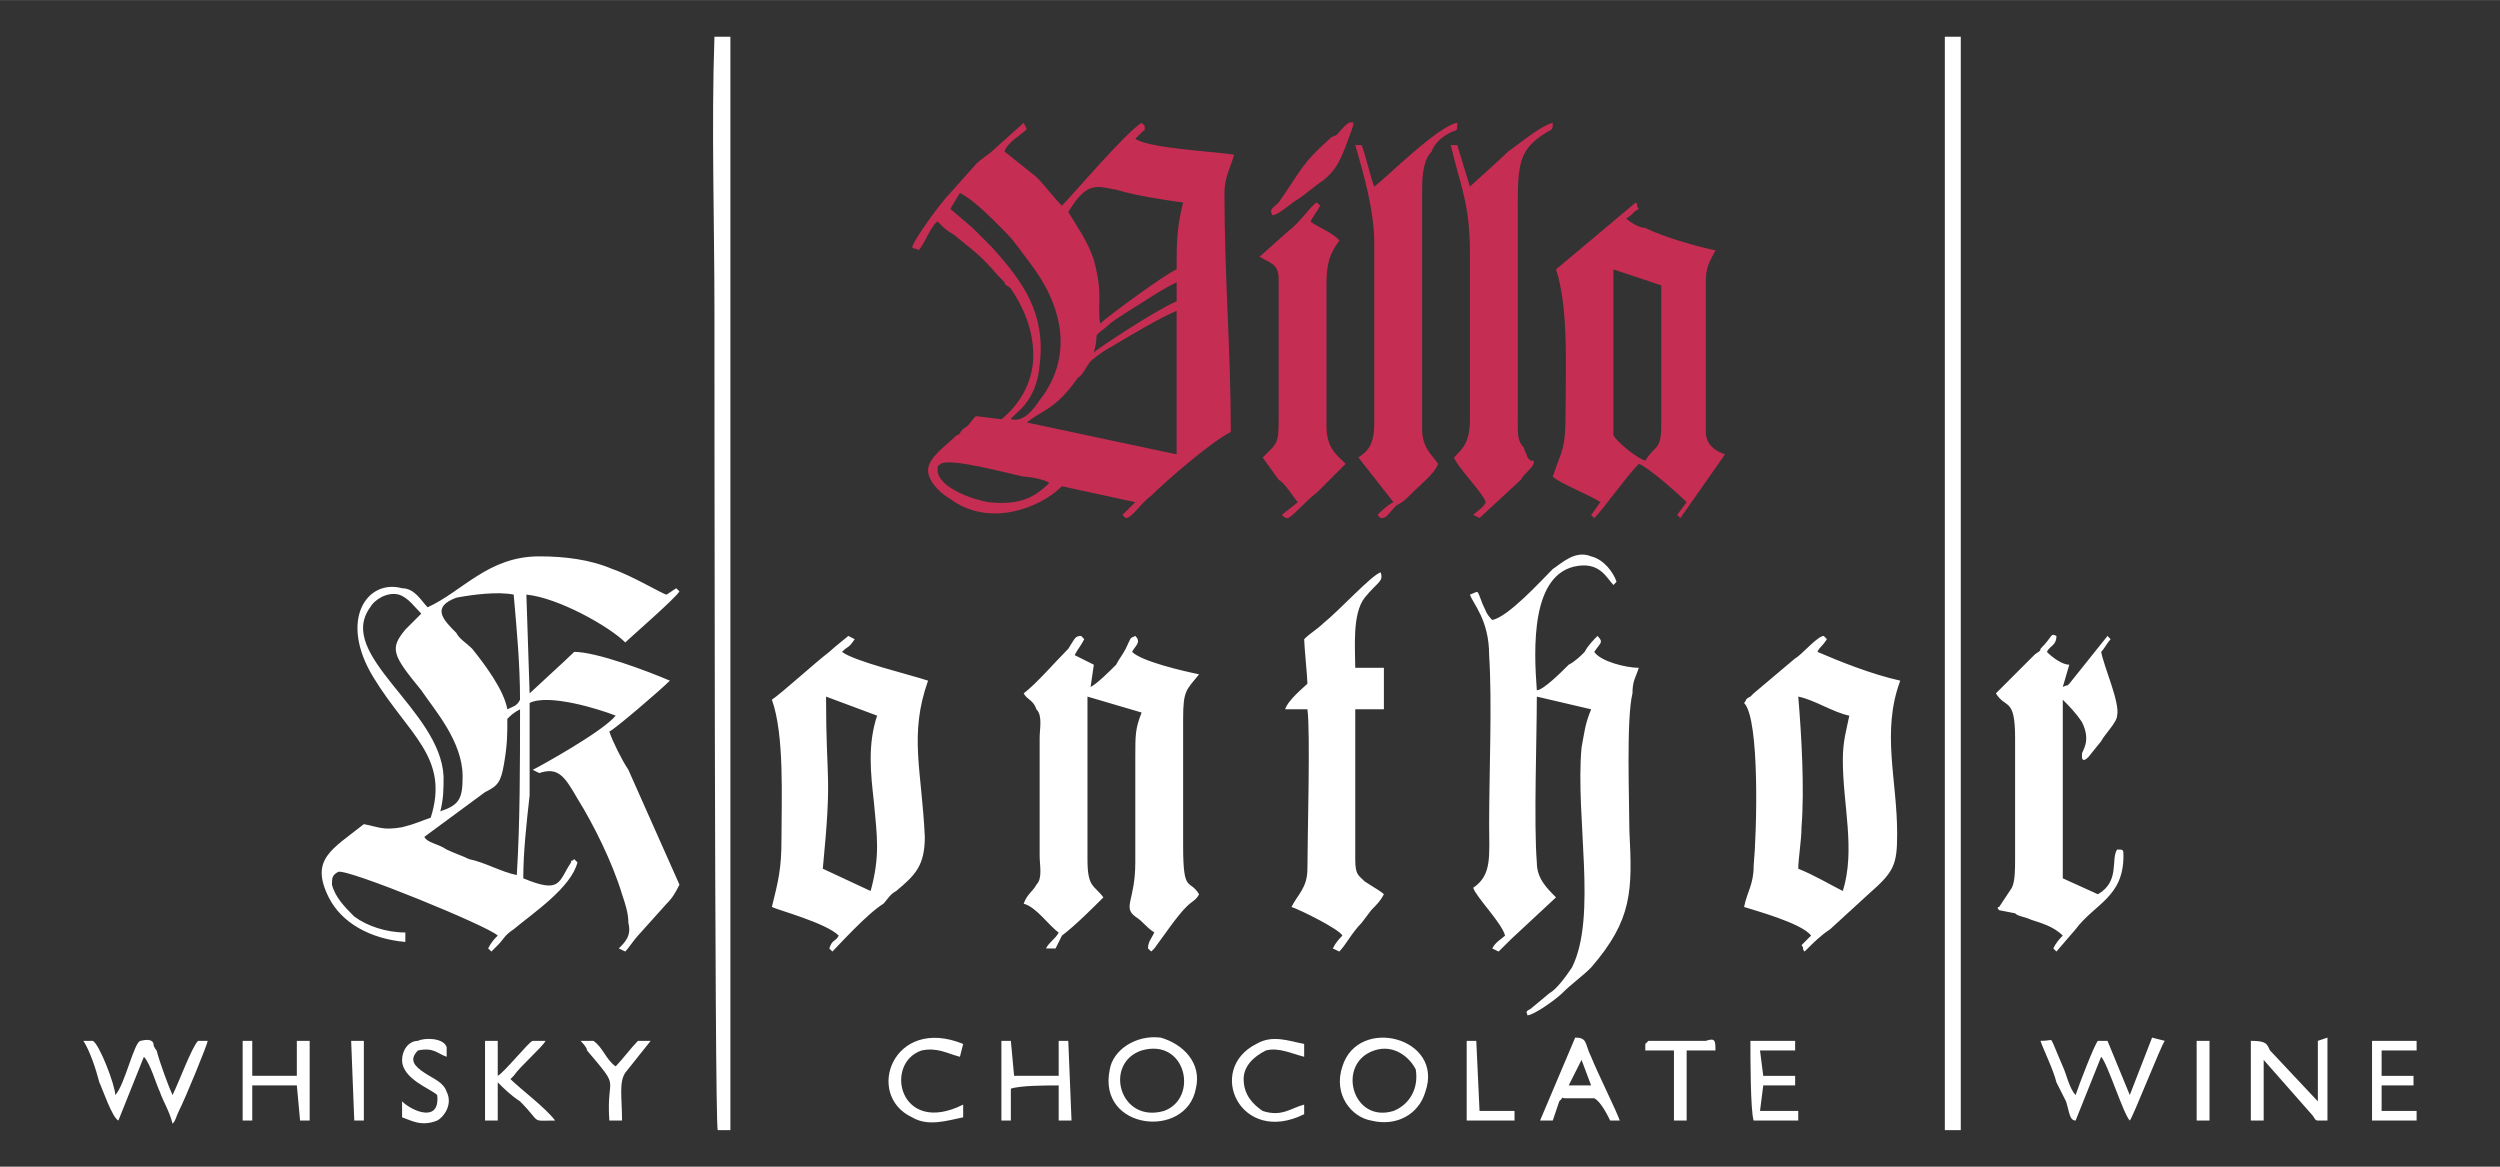 <?xml version="1.0" encoding="UTF-8"?>
<svg xmlns="http://www.w3.org/2000/svg" xmlns:xlink="http://www.w3.org/1999/xlink" xmlns:svg="http://www.w3.org/2000/svg" xml:space="preserve" width="1772px" height="827px" style="shape-rendering:geometricPrecision; text-rendering:geometricPrecision; image-rendering:optimizeQuality; fill-rule:evenodd; clip-rule:evenodd" viewBox="0 0 17720 8269"><rect x="0" y="0" width="17720" height="8269" fill="#333333" stroke="none"/> <defs> <style type="text/css">  .fil2 {fill:#ffffff} .fil1 {fill:#ffffff} .fil0 {fill:#C62D53}  </style> </defs> <g id="Ebene_x0020_1">  <g id="_992393808"> <path class="fil0" d="M6646 3333c0,-46 0,-23 22,-46 68,-45 475,68 588,91 45,0 158,22 181,45 -113,113 -226,158 -430,136 -135,-23 -361,-113 -361,-226l0 0zm2372 -1808c45,0 136,-90 181,-113 68,-45 113,-90 181,-135 113,-91 135,-181 203,-362 23,-68 0,-45 0,-45 -23,-23 -90,68 -113,90 -23,0 -45,23 -45,23 -203,181 -203,226 -362,452 -45,45 -67,45 -45,90l0 0zm-90 294c68,45 135,45 135,158l0 949c0,226 0,203 -113,316l113 158c46,23 113,136 136,159l-113 90c23,23 23,23 45,23 68,-46 113,-113 203,-181l204 -204c-68,-67 -136,-113 -136,-271l0 -994c0,-158 23,-226 91,-316 -23,-45 -181,-113 -204,-136 23,-45 45,-68 68,-113l-23 -22c-45,22 -112,135 -203,203l-203 181zm1491 -497l-90 -294 -46 0c68,294 136,407 136,768l0 1175c0,158 -45,203 -113,271 23,68 203,249 226,317 -23,45 -68,67 -90,90l45 22 293 -271c23,-45 68,-67 91,-113 0,0 0,0 0,-22 -23,0 -23,0 -45,-23 0,-22 -23,-45 -23,-68 -45,-45 -45,-90 -45,-180l0 -1559c0,-294 22,-384 203,-497 45,-23 45,-23 45,-68 -90,22 -248,158 -316,203 -68,68 -248,226 -271,249l0 0zm-678 0c-22,-45 -68,-249 -90,-294l-45 0c67,226 135,475 135,700l0 1266c0,158 -45,203 -113,248l249 317c-45,22 -91,67 -113,90l22 23c46,0 46,-23 113,-91 46,-22 68,-45 113,-90 68,-68 158,-136 181,-204 -45,-67 -113,-113 -113,-248l0 -1672c0,-90 0,-226 68,-294 22,-68 90,-113 135,-135 46,-23 46,0 46,-68 -136,22 -497,384 -588,452l0 0zm1921 1943c-68,-23 -204,-136 -226,-181l0 -1175 339 113c0,226 0,452 0,678 0,113 0,226 0,316 0,181 -46,136 -113,249l0 0zm-633 -1356c90,271 68,701 68,994 0,294 -23,271 -91,475 46,45 272,135 339,181 -22,22 -45,67 -67,90l22 23c68,-68 226,-294 316,-385 68,23 294,226 339,272l-67 90 22 23 317 -452c-68,-23 -136,-68 -136,-159l0 -1061c0,-113 23,-136 68,-226 -113,-23 -362,-91 -497,-159 -46,0 -113,-45 -136,-67 45,-23 45,-45 90,-68 -22,-23 0,-23 -22,-45l-565 474 0 0zm-2689 294c0,361 0,678 0,1017l-1062 -226c113,-91 204,-91 362,-317 45,-22 68,-113 113,-135 23,-23 90,-68 135,-91 113,-67 339,-203 452,-248l0 0zm-587 294c45,-159 -23,-91 90,-181 45,-45 91,-68 158,-113 113,-68 204,-136 339,-203l0 135c-158,68 -564,339 -587,362l0 0zm587 -588c-67,23 -497,339 -542,384 -22,-135 23,-203 -45,-452 -45,-135 -113,-226 -181,-339 136,-225 204,-180 339,-158 158,46 316,68 475,91 -46,180 -46,293 -46,474l0 0zm-1536 -542c90,45 203,158 271,226 113,113 90,90 226,271 226,294 316,655 68,972 -45,67 -113,158 -204,135 23,-45 181,-113 204,-384 45,-361 -113,-587 -339,-836 -45,-45 -90,-90 -136,-136l-158 -135 68 -113zm-339 384c23,23 23,0 45,23 45,-46 91,-181 136,-204 45,45 68,68 113,91 135,113 181,135 316,293 0,0 23,23 45,46 0,22 23,22 45,45 91,135 159,293 159,474 0,204 -113,362 -226,452l-181 -22c-45,45 -45,67 -90,90 -23,22 -23,45 -46,45 -67,68 -203,158 -203,249 0,90 113,180 158,203 271,203 633,68 791,-90l520 113 -91 90 23 23c45,0 113,-113 181,-159 113,-113 429,-384 564,-452 0,-587 -45,-1084 -45,-1694 0,-113 45,-181 68,-271 -136,-23 -610,-45 -700,-113 0,0 22,-23 45,-45 22,-23 22,0 22,-46l-22 -22c-113,68 -497,520 -565,587 -68,-67 -113,-135 -181,-203l-226 -181c23,-68 113,-113 158,-158l-22 -45 -226 203c-23,23 -68,45 -113,91l-181 203c-68,68 -248,316 -271,384l0 0z"></path> <path class="fil1" d="M5064 260c-22,632 0,1310 0,1943 0,294 0,5716 23,5807l90 0 0 -7750 -113 0zm8834 0l-113 0 0 7750 113 0 0 -7750z"></path> <path class="fil2" d="M2511 7942l68 0 0 -565 -90 0 22 565 0 0zm1085 -2847c22,-23 45,-45 90,-68 0,384 0,813 -23,1175 -113,-23 -225,-90 -338,-113 -46,-23 -113,-45 -159,-68 -67,-45 -135,-45 -158,-90l429 -316c91,-46 113,-68 136,-204 23,-135 23,-203 23,-316l0 0zm45 -881c22,248 45,497 45,745 -23,46 -45,46 -90,68 -23,-135 -158,-316 -249,-429 -45,-45 -90,-68 -113,-113 -90,-90 -181,-181 0,-249 113,-22 294,-45 407,-22l0 0zm-362 1288l0 0c0,158 -22,203 -158,248 23,-90 23,-158 23,-248 -23,-475 -768,-859 -520,-1198 23,-45 113,-113 203,-90 68,22 113,90 159,135l-113 113c-113,136 -91,181 113,430 90,135 293,361 293,610l0 0zm-248 -1198c-45,-45 -91,-135 -181,-135 -248,-68 -452,225 -203,632 248,407 542,565 406,994 -67,23 -113,46 -203,68 -136,23 -158,0 -271,-22 -226,180 -384,248 -249,519 91,181 294,294 543,316l0 -67c-136,0 -271,-46 -362,-113 -68,-68 -135,-136 -158,-226 0,-45 0,-68 45,-91 68,-22 1062,384 1130,452 -23,23 -45,45 -68,91l23 22 45 -45c45,-45 45,-68 113,-113 135,-113 407,-294 452,-474l-23 -23c-22,23 -22,0 -22,23 -91,135 -68,226 -339,113 0,-181 22,-384 45,-588 0,-226 0,-429 0,-655 135,-68 497,45 610,90 -91,113 -542,362 -588,384l46 23c135,-45 180,23 271,181 113,181 248,452 316,678 23,67 45,135 45,203 23,90 -22,135 -68,181l46 22c22,-22 67,-90 90,-113l203 -226c46,-45 68,-90 91,-135l-362 -814c-45,-67 -113,-203 -135,-271 45,-22 361,-293 429,-361 -158,-68 -520,-204 -678,-204 -45,46 -294,272 -316,294l-23 -700c226,22 588,226 701,339 22,-23 361,-317 384,-362l-23 -22 -68 45c-22,0 -248,-136 -384,-181 -158,-68 -339,-90 -519,-90 -362,0 -543,248 -791,361l0 0zm7546 90c-45,-45 -45,-67 -68,-112 -45,-113 -22,-91 -90,-68 23,68 136,180 136,429 22,339 0,836 0,1197 0,226 22,362 -113,452 22,68 203,249 226,339 -23,23 -68,45 -91,91l45 22c23,-22 68,-68 91,-90l316 -294c-68,-68 -136,-135 -136,-248 -22,-271 0,-882 0,-1175l385 90c-46,113 -46,158 -68,271 -45,497 113,1198 -68,1559 -45,68 -113,158 -158,181l-136 113c-45,23 -22,23 -22,45 45,0 203,-113 248,-158 68,-68 136,-113 204,-181 293,-339 293,-542 271,-971 0,-204 -23,-791 22,-972 0,-90 23,-113 45,-181 -90,0 -271,-45 -316,-113 45,-67 68,-67 23,-113 -23,23 -68,68 -91,113 -22,23 -67,68 -113,91 -45,45 -180,181 -226,181 -22,-294 -45,-836 294,-882 158,-22 204,91 249,136l22 -23c-22,-67 -90,-158 -180,-180 -113,-46 -204,45 -272,90 -90,90 -316,339 -429,361l0 0zm-3321 520c22,45 68,45 90,113 45,45 23,136 23,203l0 836c0,68 22,159 -23,204 -22,45 -68,68 -90,135 90,23 181,159 248,204 -22,45 -67,67 -90,113l68 0 45 -91c90,-67 226,-203 294,-271 -68,-90 -113,-68 -113,-271 0,-384 0,-791 0,-1152l384 113c-45,113 -45,158 -45,316l0 746c0,271 -91,316 0,384 67,45 67,68 135,113 -22,45 -45,67 -45,113l23 22c22,-22 0,0 22,-22 68,-91 158,-226 226,-294 45,-45 68,-45 91,-90 -68,-113 -113,0 -113,-339l0 -904c0,-203 22,-203 113,-316 -113,-23 -407,-91 -475,-159 23,-45 68,-67 23,-113 -46,23 -23,0 -68,91 -23,45 -45,68 -68,113 -45,45 -135,135 -181,158l23 -158 -136 -68c23,-45 46,-68 68,-113l-22 -23c-46,0 -46,23 -91,91 -90,90 -226,248 -316,316l0 0zm5806 1401c-90,-45 -203,-113 -316,-158 0,-68 23,-204 23,-294 22,-271 0,-655 -23,-926 113,22 249,113 362,135 -23,113 -46,181 -46,317 0,316 91,632 0,926l0 0zm-700 -1333c113,113 90,926 68,1152 0,136 -45,181 -68,294 68,23 407,113 475,203l-68 68c22,23 0,23 22,45 68,-68 113,-113 181,-158l271 -248c181,-159 204,-204 204,-430 0,-384 -113,-723 22,-1084 -203,-45 -429,-136 -587,-204 22,-45 22,-22 67,-90l-22 -23c-45,0 -158,136 -203,159l-294 248c0,0 0,0 -23,23 -45,22 -22,22 -45,45l0 0zm-6168 700c23,249 45,384 -23,633l-339 -158c68,-701 23,-588 23,-1220l362 135c-68,204 -46,407 -23,610l0 0zm-723 -723c90,249 68,701 68,994 0,204 -23,294 -68,475 45,23 384,113 474,203 -22,45 -45,23 -67,91l22 22c45,-45 249,-271 362,-339 22,-22 45,-67 90,-90 136,-113 203,-181 203,-384 -22,-475 -113,-723 23,-1107 -136,-45 -520,-136 -610,-204 45,-45 45,-22 90,-90l-45 -23c0,0 -113,91 -135,113 -91,68 -339,294 -407,339l0 0zm8676 -45c68,113 136,23 136,316l0 859c0,68 0,158 -23,203l-90 136c0,0 -23,0 0,23l113 22c22,23 67,23 112,45 68,23 159,46 226,113 -22,23 -45,45 -67,91 22,22 0,0 22,22l136 -158c135,-181 339,-226 339,-520 0,-45 0,-45 -45,-45 -46,68 22,226 -136,317l-249 -113 0 -1266c46,46 91,91 136,159 68,135 0,203 0,225 0,46 0,23 0,23 0,0 0,45 45,0l91 -113c22,-45 113,-135 113,-181 22,-90 -91,-339 -113,-452 22,-22 45,-67 67,-90l-22 -23 -271 339c-23,23 0,0 -46,23l46 -158c-46,0 -113,-45 -159,-91 23,-45 68,-45 68,-113 -45,-22 -22,0 -113,91 0,22 -22,22 -45,45l-271 271 0 0zm-4903 -384c0,45 23,271 23,316 -23,23 -136,113 -158,181l158 0c22,158 0,904 0,1130 0,135 -68,181 -113,271 68,23 339,158 361,203 -22,23 -45,45 -68,91l46 22c45,-45 90,-135 158,-203l68 -90c45,-46 67,-68 90,-113 -23,-23 -68,-46 -136,-91 -45,-45 -67,-45 -67,-158 0,-226 0,-881 0,-1062l203 0 0 -294 -203 0c0,-135 -23,-384 67,-497 91,-113 136,-113 113,-180 -67,22 -293,271 -406,361 -46,45 -91,68 -136,113l0 0zm5852 3412c22,-23 226,-543 248,-565l-90 -23 -158 407 -158 -384 -68 0c-23,22 -136,316 -158,384 -45,-45 -68,-158 -91,-203l-67 -159c-23,-45 0,-22 -91,-22 23,68 91,203 113,294 23,45 45,90 68,135 23,68 23,136 68,136l181 -452c45,45 158,407 203,452 0,0 0,0 0,0l0 0zm-14505 -565c45,68 90,203 113,294 22,45 90,248 135,271l181 -452c45,45 90,203 113,248 23,68 68,136 90,226 23,-22 23,-45 45,-90 46,-90 204,-475 204,-497l-68 0c-45,45 -136,294 -181,384 -22,-45 -90,-226 -113,-316 0,0 -22,-23 -22,-46 0,0 0,-45 -91,-22 -45,0 -113,316 -180,384 0,-68 -113,-362 -159,-384l-67 0 0 0 0 0zm15454 135l339 385c22,22 22,45 45,45l68 0 0 -588 -68 23 0 429 -339 -361c-23,-46 -23,-68 -136,-68l0 565 91 0 0 -430zm-7953 -67c316,-91 407,339 158,429 -316,90 -429,-339 -158,-429zm384 271c45,-181 -90,-317 -249,-362 -180,-22 -339,91 -361,226 -90,430 542,497 610,136l0 0zm1265 -271c136,-46 249,45 294,135 22,136 -45,249 -158,294 -294,90 -407,-339 -136,-429zm362 293c135,-384 -475,-542 -588,-180 -68,203 68,361 204,384 180,45 338,-45 384,-204l0 0zm-2938 -22c68,-23 249,-23 339,-23l0 249 91 0 -23 -565 -68 0 0 248 -316 0 -23 -248 -67 0 0 565 67 0 0 -226 0 0zm-5377 -23c91,0 249,0 316,0l23 249 68 0 0 -565 -91 0 0 248 -316 0 0 -248 -68 0 0 565 68 0 0 -45 0 -204 0 0zm1830 -45c23,-23 0,0 23,-23 45,-67 203,-203 226,-248l-91 0c-22,0 -203,226 -248,248l0 -248 -90 0 0 565 90 0 0 -271c45,45 90,90 158,135 158,158 68,136 249,136 -68,-91 -249,-226 -317,-294zm7592 -136l68 181 -159 0 91 -181zm-158 294c45,-45 0,-22 45,-22l203 0c45,22 91,113 113,158l68 0c-23,-68 -158,-339 -203,-452 -46,-91 -23,-136 -113,-136l-249 588 90 0 46 -136 0 0zm-1808 23c-90,22 -158,90 -294,45 -67,-45 -135,-113 -135,-226 0,-90 68,-158 158,-203 90,-23 181,22 271,45l0 -91c-113,-22 -226,-67 -339,0 -361,181 -113,723 339,498l0 -68zm-2417 0c-452,226 -565,-294 -294,-384 113,-23 181,22 271,45l23 -91c-497,-203 -701,362 -362,520 113,68 249,23 362,0l0 -90 0 0zm5603 113l316 0 0 -68 -271 0 23 -181 226 0 0 -68 -226 0 -23 -180 249 0 0 -68 -317 0 0 0c0,113 0,497 23,565l0 0zm4451 -68l0 -181 226 0 0 -68 -226 0 0 -180 248 0 0 -68 -316 0 0 565 316 0 0 -68 -248 0c0,0 0,0 0,0l0 0zm-14031 45c68,23 136,68 249,23 45,-23 113,-113 67,-204 -22,-67 -90,-90 -158,-135 -68,-45 -113,-91 -45,-158 113,-23 136,22 203,45l0 -68c-22,-68 -158,-68 -203,-45 -68,0 -113,68 -113,135 0,136 203,204 249,249 22,203 -181,113 -249,45l0 113 0 0zm9309 -474c0,-68 0,-91 -68,-68l-407 0 -22 22 0 46 203 0 0 497 90 0 0 -497c68,0 136,0 204,0zm-8044 -68c0,0 46,45 46,68 248,293 135,158 158,497l90 0c0,-158 -23,-271 23,-339l180 -226 -90 0c-45,45 -113,135 -158,181 -68,-46 -91,-136 -158,-181l-91 0 0 0zm6281 565l339 0 0 -68 -248 0 -23 -497 -68 0 0 565zm5174 0l91 0c0,-68 0,-520 0,-565l-91 0 0 565z"></path> </g> </g> </svg>
